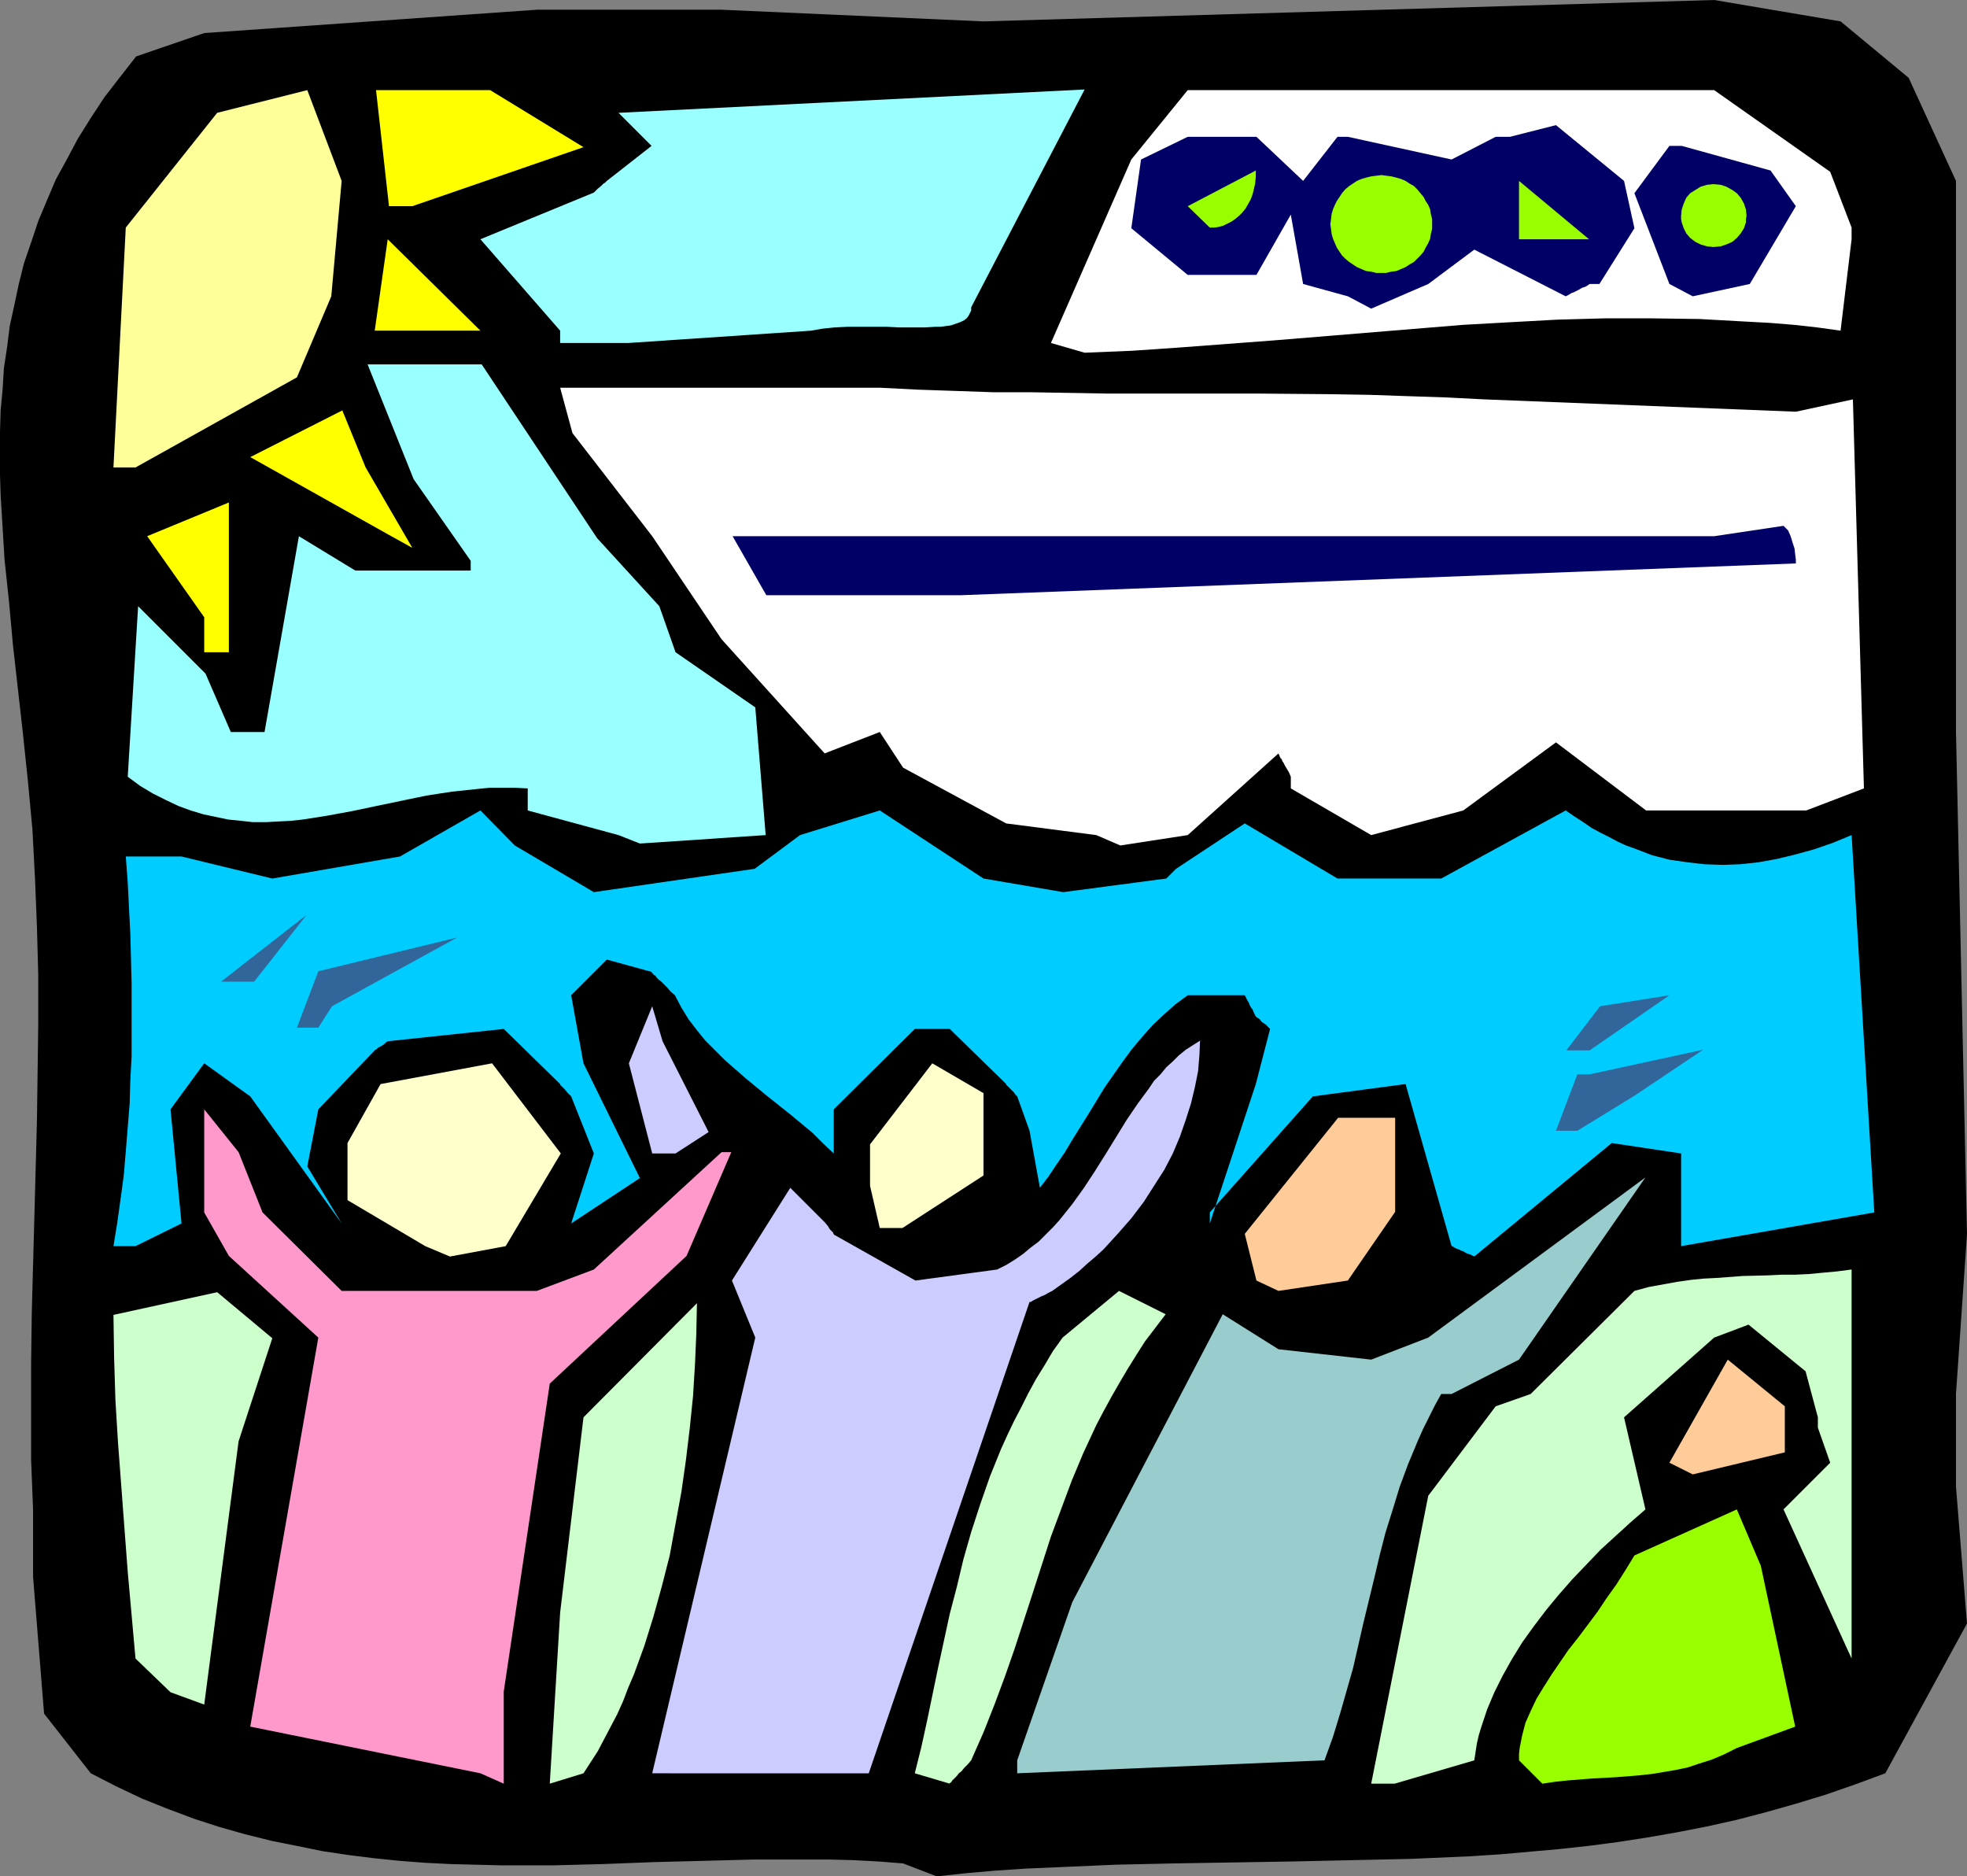 <?xml version="1.0" encoding="UTF-8" standalone="no"?>
<svg
   version="1.0"
   width="129.724mm"
   height="123.73mm"
   id="svg35"
   sodipodi:docname="Cruise - Bon Voyage.wmf"
   xmlns:inkscape="http://www.inkscape.org/namespaces/inkscape"
   xmlns:sodipodi="http://sodipodi.sourceforge.net/DTD/sodipodi-0.dtd"
   xmlns="http://www.w3.org/2000/svg"
   xmlns:svg="http://www.w3.org/2000/svg">
  <rect width="100%" height="100%" fill="#808080" stroke="none"/>
  <sodipodi:namedview
     id="namedview35"
     pagecolor="#ffffff"
     bordercolor="#000000"
     borderopacity="0.25"
     inkscape:showpageshadow="2"
     inkscape:pageopacity="0.0"
     inkscape:pagecheckerboard="0"
     inkscape:deskcolor="#d1d1d1"
     inkscape:document-units="mm" />
  <defs
     id="defs1">
    <pattern
       id="WMFhbasepattern"
       patternUnits="userSpaceOnUse"
       width="6"
       height="6"
       x="0"
       y="0" />
  </defs>
  <path
     style="fill:#000000;fill-opacity:1;fill-rule:evenodd;stroke:none"
     d="m 225.109,464.409 -6.141,-0.485 -6.141,-0.323 -6.141,-0.162 h -6.302 -12.443 l -12.443,0.323 -12.605,0.323 -12.605,0.485 -12.605,0.323 h -12.605 l -6.464,-0.162 -6.302,-0.162 -6.464,-0.323 -6.302,-0.485 -6.302,-0.646 -6.464,-0.808 -6.464,-0.97 -6.302,-1.293 -6.464,-1.293 -6.464,-1.616 -6.302,-1.777 -6.464,-2.101 -6.464,-2.424 -6.464,-2.585 -6.464,-3.07 -6.302,-3.232 L 10.989,427.081 8.242,392.986 V 376.181 L 7.757,363.9 V 351.619 339.5 L 7.918,327.381 8.565,303.304 9.211,279.227 9.373,267.108 9.534,255.15 V 243.031 L 9.211,231.073 8.726,218.954 8.08,206.673 6.949,194.554 6.302,188.414 5.656,182.273 3.232,160.782 2.262,150.117 1.131,139.452 0.485,128.787 0.162,123.454 0,118.284 v -5.332 -5.332 L 0.162,102.286 0.646,97.115 0.97,91.783 1.778,86.45 2.424,81.28 3.555,76.109 4.686,70.776 5.979,65.605 l 1.778,-5.171 1.778,-5.332 2.101,-5.009 2.262,-5.332 2.747,-5.009 2.747,-5.171 3.232,-5.171 3.394,-5.171 3.878,-5.009 4.04,-5.171 L 50.904,8.241 133.805,2.424 H 179.861 L 245.147,5.332 427.27,0 458.782,5.332 475.75,19.391 487.547,45.084 V 48.154 182.273 l 2.747,125.394 -2.747,39.751 v 23.107 l 2.747,34.095 -20.362,37.327 -7.434,2.747 -7.434,2.585 -7.434,2.262 -7.434,2.101 -7.434,1.939 -7.272,1.616 -7.434,1.454 -7.434,1.293 -7.272,1.131 -7.434,0.97 -7.434,0.808 -7.272,0.646 -7.272,0.646 -7.434,0.485 -14.706,0.646 -14.706,0.323 -14.706,0.323 -29.573,0.485 -14.706,0.323 -14.867,0.646 -7.434,0.323 -7.434,0.485 -7.434,0.646 -7.434,0.808 z"
     id="path1" />
  <path
     style="fill:#ff99cc;fill-opacity:1;fill-rule:evenodd;stroke:none"
     d="m 119.745,441.948 -57.368,-11.634 16.968,-96.954 -22.301,-20.36 -6.141,-10.826 v -25.693 l 8.565,10.665 5.979,15.028 19.715,19.552 h 14.544 20.038 14.059 l 14.221,-5.332 31.835,-29.248 h 2.424 l -11.15,25.854 -34.098,31.833 -11.474,76.755 v 22.946 z"
     id="path2" />
  <path
     style="fill:#ccffcc;fill-opacity:1;fill-rule:evenodd;stroke:none"
     d="m 137.037,444.533 2.586,-42.66 5.818,-48.638 28.28,-28.44 -0.162,7.595 -0.323,7.595 -0.485,7.918 -0.808,7.918 -0.97,8.079 -1.131,7.918 -1.454,7.918 -1.454,7.918 -1.939,7.595 -2.101,7.595 -2.262,7.272 -1.293,3.555 -1.293,3.555 -1.454,3.393 -1.293,3.393 -1.454,3.232 -1.616,3.07 -1.616,3.07 -1.616,3.07 -1.778,2.747 -1.778,2.747 z"
     id="path3" />
  <path
     style="fill:#ccffcc;fill-opacity:1;fill-rule:evenodd;stroke:none"
     d="m 228.017,441.948 1.616,-6.464 1.454,-6.625 2.747,-13.25 2.909,-13.412 1.778,-6.787 1.616,-6.787 1.939,-6.787 2.262,-6.948 2.424,-6.948 2.747,-6.787 1.616,-3.555 1.616,-3.393 1.778,-3.393 1.778,-3.555 1.939,-3.555 2.101,-3.393 2.101,-3.555 2.424,-3.393 14.059,-11.634 11.635,5.817 -2.586,3.393 -2.586,3.393 -2.262,3.555 -2.101,3.393 -2.101,3.555 -1.939,3.393 -1.939,3.555 -1.778,3.393 -3.232,6.948 -2.909,6.948 -2.586,6.948 -2.586,6.948 -4.525,14.058 -4.525,13.897 -2.424,6.948 -2.586,6.948 -2.747,6.948 -3.07,6.948 -0.808,0.97 -0.97,0.97 -0.646,0.808 -0.646,0.485 -0.485,0.646 -0.485,0.485 -0.323,0.323 -0.323,0.323 -0.323,0.485 -0.323,0.162 v 0.162 z"
     id="path4" />
  <path
     style="fill:#99cccc;fill-opacity:1;fill-rule:evenodd;stroke:none"
     d="m 253.55,438.716 13.736,-39.428 37.491,-71.746 13.898,8.726 23.109,2.585 14.221,-5.494 54.136,-39.913 -31.512,45.407 -16.806,8.564 h -2.586 l -1.616,2.909 -1.454,2.909 -1.454,2.909 -1.293,2.909 -2.424,5.817 -2.101,5.656 -1.778,5.817 -1.778,5.656 -1.454,5.656 -1.293,5.494 -2.747,11.311 -2.586,11.311 -1.616,5.656 -1.616,5.656 -1.778,5.817 -2.101,5.817 -76.598,3.232 z"
     id="path5" />
  <path
     style="fill:#ccffcc;fill-opacity:1;fill-rule:evenodd;stroke:none"
     d="m 341.784,444.533 14.221,-71.746 16.806,-22.299 8.726,-3.07 25.856,-25.693 3.555,-0.97 3.555,-0.646 3.555,-0.646 3.394,-0.485 3.232,-0.323 3.232,-0.162 6.464,-0.485 6.464,-0.162 3.232,-0.162 h 3.394 l 3.394,-0.162 3.394,-0.323 3.555,-0.323 3.717,-0.485 v 96.954 l -16.968,-37.166 11.635,-11.634 -3.07,-8.726 v -2.585 l -3.07,-11.473 -14.221,-11.634 -8.565,3.232 -22.462,19.876 5.333,22.946 -3.717,3.232 -3.717,3.393 -3.717,3.393 -3.555,3.717 -3.555,3.717 -3.394,3.878 -3.07,3.717 -3.07,4.04 -2.909,4.04 -2.586,4.201 -2.262,4.04 -2.101,4.201 -1.778,4.201 -1.454,4.363 -0.646,2.101 -0.485,2.101 -0.323,2.101 -0.323,2.101 -19.877,5.817 z"
     id="path6" />
  <path
     style="fill:#99ff00;fill-opacity:1;fill-rule:evenodd;stroke:none"
     d="m 378.628,438.716 v -1.616 l 0.162,-1.454 0.323,-1.616 0.323,-1.616 0.808,-3.07 1.293,-2.909 1.454,-3.07 1.778,-2.909 1.939,-3.07 2.101,-3.07 2.101,-3.07 2.424,-3.07 4.848,-6.464 2.262,-3.393 2.424,-3.393 2.262,-3.555 2.262,-3.717 25.533,-11.473 5.979,14.058 8.565,40.074 -14.544,5.332 -3.232,1.616 -3.07,1.293 -3.07,0.97 -2.909,0.97 -3.07,0.646 -2.909,0.485 -2.909,0.485 -2.909,0.323 -5.979,0.485 -5.979,0.323 -6.141,0.485 -3.07,0.323 -3.232,0.485 z"
     id="path7" />
  <path
     style="fill:#ccccff;fill-opacity:1;fill-rule:evenodd;stroke:none"
     d="m 162.569,441.948 25.694,-108.588 -5.818,-14.22 14.544,-23.107 8.565,8.564 0.808,0.97 0.485,0.808 0.485,0.485 0.323,0.323 v 0.162 l 0.162,0.162 v 0.162 l 20.362,11.473 20.362,-2.747 2.262,-1.131 2.101,-1.293 2.101,-1.454 1.939,-1.616 1.939,-1.454 1.778,-1.777 1.778,-1.777 1.616,-1.777 3.232,-4.04 2.909,-4.04 2.747,-4.201 2.747,-4.363 5.171,-8.403 2.747,-4.04 2.747,-3.717 1.293,-1.939 1.616,-1.616 1.454,-1.777 1.616,-1.454 1.454,-1.454 1.778,-1.454 1.778,-1.131 1.778,-1.131 -0.162,3.717 -0.323,3.878 -0.808,4.04 -0.97,4.04 -1.293,4.04 -1.454,4.201 -1.778,4.201 -2.101,4.04 -2.586,4.04 -2.586,4.04 -3.07,4.04 -3.394,3.878 -3.555,3.878 -1.939,1.777 -2.101,1.777 -1.939,1.777 -2.262,1.777 -2.262,1.616 -2.262,1.616 -0.97,0.485 -0.808,0.485 -0.808,0.323 -0.646,0.323 -0.97,0.485 -0.646,0.323 -0.485,0.323 h -0.162 -0.162 l -40.077,117.476 h -48.157 z"
     id="path8" />
  <path
     style="fill:#ccffcc;fill-opacity:1;fill-rule:evenodd;stroke:none"
     d="m 42.501,421.749 -8.726,-8.403 -1.939,-21.653 -0.808,-10.665 -0.808,-10.827 -0.808,-10.665 -0.646,-10.665 -0.323,-10.665 -0.162,-10.503 25.856,-5.656 13.736,11.473 -8.403,25.693 -8.565,65.605 z"
     id="path9" />
  <path
     style="fill:#ffcc99;fill-opacity:1;fill-rule:evenodd;stroke:none"
     d="m 416.12,364.546 14.544,-25.693 14.221,11.634 v 11.473 l -22.947,5.494 z"
     id="path10" />
  <path
     style="fill:#ffcc99;fill-opacity:1;fill-rule:evenodd;stroke:none"
     d="m 313.18,319.14 -2.909,-11.634 23.27,-28.925 h 14.221 v 23.43 l -11.797,17.128 -17.291,2.585 z"
     id="path11" />
  <path
     style="fill:#00ccff;fill-opacity:1;fill-rule:evenodd;stroke:none"
     d="m 28.28,310.575 0.97,-5.979 0.808,-5.817 0.808,-5.979 0.485,-5.817 0.485,-5.979 0.485,-5.979 0.162,-5.817 0.323,-5.979 v -6.14 -5.979 -6.14 l -0.162,-6.14 -0.162,-6.14 -0.323,-6.302 -0.323,-6.464 -0.485,-6.464 h 13.898 l 22.624,5.494 31.835,-5.494 20.038,-11.473 8.565,8.726 19.715,11.634 40.077,-5.817 11.312,-8.403 19.877,-6.14 25.856,16.967 19.877,3.393 25.694,-3.393 0.808,-0.808 0.646,-0.646 0.323,-0.323 0.323,-0.323 0.162,-0.162 0.162,-0.162 17.13,-11.311 23.109,13.735 h 25.856 l 31.027,-16.967 2.101,1.454 2.262,1.454 2.101,1.454 2.101,1.131 2.262,1.131 2.101,1.131 2.101,0.97 2.262,0.808 4.202,1.616 4.363,1.131 4.525,0.646 4.202,0.485 4.525,0.162 4.363,-0.162 4.525,-0.485 4.525,-0.808 4.686,-1.131 4.686,-1.293 4.686,-1.616 4.686,-1.939 5.656,94.045 -48.157,8.403 v -23.107 l -17.291,-2.585 -34.259,28.278 -0.97,-0.485 -0.97,-0.323 -0.808,-0.485 -0.485,-0.162 -0.646,-0.323 -0.485,-0.162 -0.646,-0.323 -0.485,-0.323 h -0.162 v 0 l -11.474,-40.397 -23.109,3.07 -25.694,28.925 v 2.747 l 11.474,-34.742 3.555,-13.735 -0.646,-0.646 -0.485,-0.485 -0.97,-0.646 -0.485,-0.646 -0.485,-0.323 -0.323,-0.162 v -0.162 h -0.162 l -0.485,-0.97 -0.323,-0.808 -0.485,-0.646 -0.323,-0.646 -0.162,-0.485 -0.323,-0.485 -0.323,-0.646 -0.162,-0.323 -0.162,-0.323 v 0 h -14.221 l -3.07,2.262 -2.909,2.585 -2.747,2.585 -2.586,2.909 -2.586,3.07 -2.262,3.07 -2.262,3.232 -2.262,3.232 -4.04,6.625 -4.04,6.464 -1.939,3.232 -2.101,3.07 -1.939,2.909 -2.101,2.747 -2.586,-14.22 -3.07,-8.564 -0.485,-0.485 -0.323,-0.485 -0.808,-0.808 -0.485,-0.485 -0.323,-0.323 -0.162,-0.162 -0.162,-0.162 v -0.162 l -14.059,-13.735 h -8.726 l -20.2,20.037 v 10.988 l -2.747,-2.585 -2.586,-2.585 -5.656,-4.686 -5.494,-4.363 -5.494,-4.524 -2.586,-2.262 -2.586,-2.262 -2.424,-2.424 -2.424,-2.424 -2.101,-2.585 -2.101,-2.747 -1.778,-2.909 -1.616,-3.07 -1.131,-0.97 -0.808,-0.97 -0.808,-0.808 -0.646,-0.646 -0.646,-0.485 -0.485,-0.485 -0.323,-0.485 -0.323,-0.162 -0.485,-0.485 -0.162,-0.323 v 0 l -11.15,-3.07 -8.888,8.887 3.07,16.967 14.059,28.601 -17.13,11.311 5.656,-17.452 -5.656,-14.22 -0.485,-0.485 -0.485,-0.485 -0.646,-0.808 -0.485,-0.485 -0.323,-0.323 -0.162,-0.162 -0.162,-0.162 v -0.162 l -14.059,-13.735 -28.926,3.07 -0.485,0.323 -0.485,0.485 -0.808,0.485 -0.646,0.323 -0.323,0.323 -0.162,0.162 h -0.162 l -0.162,0.162 -14.059,14.705 -2.747,14.22 8.565,14.22 -22.786,-31.672 -11.474,-8.241 -8.403,11.473 2.747,28.44 -11.474,5.656 z"
     id="path12" />
  <path
     style="fill:#ffffcc;fill-opacity:1;fill-rule:evenodd;stroke:none"
     d="M 106.009,310.575 86.618,299.102 v -14.22 l 8.242,-14.705 27.795,-5.171 17.13,22.461 -13.736,23.107 -13.898,2.585 z"
     id="path13" />
  <path
     style="fill:#ffffcc;fill-opacity:1;fill-rule:evenodd;stroke:none"
     d="m 219.291,306.051 -2.424,-10.503 V 285.206 l 15.514,-20.199 12.766,7.433 V 292.962 l -20.2,13.089 z"
     id="path14" />
  <path
     style="fill:#ccccff;fill-opacity:1;fill-rule:evenodd;stroke:none"
     d="m 162.569,287.468 -5.818,-22.461 5.818,-14.22 2.586,8.726 11.474,22.623 -8.242,5.332 z"
     id="path15" />
  <path
     style="fill:#326599;fill-opacity:1;fill-rule:evenodd;stroke:none"
     d="m 387.84,281.812 5.333,-14.058 h 3.07 l 28.28,-6.14 -17.13,11.473 -14.221,8.726 z"
     id="path16" />
  <path
     style="fill:#326599;fill-opacity:1;fill-rule:evenodd;stroke:none"
     d="m 390.425,261.775 8.403,-10.988 17.291,-2.747 -19.877,13.735 z"
     id="path17" />
  <path
     style="fill:#326599;fill-opacity:1;fill-rule:evenodd;stroke:none"
     d="m 74.013,256.12 5.333,-14.058 34.582,-8.403 -31.189,17.128 -3.394,5.332 z"
     id="path18" />
  <path
     style="fill:#326599;fill-opacity:1;fill-rule:evenodd;stroke:none"
     d="M 55.106,244.647 76.437,228.003 63.347,244.647 Z"
     id="path19" />
  <path
     style="fill:#99ffff;fill-opacity:1;fill-rule:evenodd;stroke:none"
     d="m 154.166,208.127 -22.624,-6.14 v -5.494 l -3.232,-0.162 h -3.232 -3.07 l -3.232,0.323 -3.07,0.323 -3.07,0.323 -6.302,0.97 -12.443,2.585 -6.141,1.293 -6.141,1.131 -6.141,0.97 -3.07,0.323 -3.07,0.162 -3.07,0.162 h -3.232 l -2.909,-0.323 -3.232,-0.323 -3.07,-0.646 -3.07,-0.646 -3.232,-0.97 -3.07,-1.131 -3.07,-1.454 -3.232,-1.616 -3.232,-1.939 -3.07,-2.262 2.586,-42.498 16.806,16.805 6.302,14.543 h 8.403 l 8.565,-48.8 14.059,8.564 h 28.765 v -2.424 L 103.101,119.415 91.627,90.813 h 28.442 l 28.765,43.306 15.514,16.967 4.04,11.473 19.877,13.735 2.586,31.833 -31.35,2.101 z"
     id="path20" />
  <path
     style="fill:#ffffff;fill-opacity:1;fill-rule:evenodd;stroke:none"
     d="m 273.265,208.127 -22.462,-2.909 -25.694,-13.897 -5.818,-8.887 -13.736,5.332 -25.694,-28.44 -17.291,-25.693 -19.877,-25.693 -3.07,-11.311 h 79.669 l 9.534,0.485 9.534,0.323 9.373,0.323 h 9.373 l 18.746,0.323 h 18.746 18.584 l 18.746,0.162 9.534,0.162 9.373,0.323 9.696,0.323 9.534,0.485 77.568,3.07 14.221,-3.07 2.747,96.954 -14.382,5.494 h -39.915 l -22.462,-16.967 -23.109,16.967 -22.947,6.14 -20.038,-11.634 v -2.909 l -0.485,-1.131 -0.485,-0.808 -0.485,-0.808 -0.323,-0.646 -0.323,-0.485 -0.162,-0.485 -0.323,-0.323 -0.162,-0.323 -0.162,-0.485 -0.162,-0.162 v -0.162 l -22.624,20.36 -16.806,2.585 z"
     id="path21" />
  <path
     style="fill:#ffff00;fill-opacity:1;fill-rule:evenodd;stroke:none"
     d="m 50.904,162.559 v -8.726 l -14.221,-20.199 20.362,-8.403 v 2.909 34.419 z"
     id="path22" />
  <path
     style="fill:#000066;fill-opacity:1;fill-rule:evenodd;stroke:none"
     d="m 233.512,148.339 h -42.501 l -8.403,-14.705 h 244.662 l 17.291,-2.585 0.646,0.646 0.485,0.485 0.646,1.454 0.485,1.616 0.485,1.454 0.162,1.454 0.162,1.293 v 0.323 0.646 l -207.979,7.918 z"
     id="path23" />
  <path
     style="fill:#ffff00;fill-opacity:1;fill-rule:evenodd;stroke:none"
     d="m 96.96,133.311 -34.582,-19.391 22.947,-11.634 5.818,14.22 11.635,20.037 z"
     id="path24" />
  <path
     style="fill:#ffff99;fill-opacity:1;fill-rule:evenodd;stroke:none"
     d="m 28.28,116.506 3.07,-59.788 22.786,-28.601 22.462,-5.656 8.565,22.623 -2.586,28.763 -8.565,20.199 -40.238,22.461 z"
     id="path25" />
  <path
     style="fill:#99ffff;fill-opacity:1;fill-rule:evenodd;stroke:none"
     d="m 139.622,82.411 -19.877,-22.784 28.28,-11.634 0.485,-0.485 0.485,-0.485 0.808,-0.646 0.646,-0.646 0.323,-0.162 0.323,-0.323 v 0 l 0.162,-0.162 11.15,-8.726 -8.242,-8.241 116.19,-5.817 -28.28,54.294 v 0.808 l -0.323,0.646 -0.323,0.646 -0.485,0.646 -0.646,0.485 -0.646,0.323 -0.808,0.323 -0.97,0.323 -0.97,0.323 -1.293,0.162 -1.131,0.162 h -1.293 l -2.747,0.162 h -2.909 -3.232 l -3.232,-0.162 h -6.626 -3.232 l -3.232,0.162 -3.07,0.323 -2.747,0.485 -45.571,3.07 h -16.968 z"
     id="path26" />
  <path
     style="fill:#ffffff;fill-opacity:1;fill-rule:evenodd;stroke:none"
     d="m 261.953,85.481 20.038,-45.73 14.059,-17.29 h 34.098 17.453 79.669 l 28.926,20.36 5.333,13.897 v 2.909 l -2.747,22.784 -5.818,-0.808 -5.818,-0.646 -5.979,-0.485 -5.979,-0.323 -11.635,-0.646 -11.797,-0.162 h -11.797 l -11.797,0.323 -11.797,0.646 -11.635,0.646 -23.594,1.939 -23.594,1.939 -23.594,1.777 -11.797,0.808 -11.797,0.485 z"
     id="path27" />
  <path
     style="fill:#ffff00;fill-opacity:1;fill-rule:evenodd;stroke:none"
     d="M 93.405,82.411 96.637,59.627 119.745,82.411 H 99.707 Z"
     id="path28" />
  <path
     style="fill:#000066;fill-opacity:1;fill-rule:evenodd;stroke:none"
     d="m 335.966,73.846 -11.15,-3.07 -3.07,-17.29 -8.565,15.028 h -17.13 l -14.059,-11.634 2.424,-17.129 11.635,-5.656 h 17.13 l 11.635,10.988 8.565,-10.988 h 2.586 l 25.856,5.656 10.989,-5.656 h 3.555 l 11.474,-2.909 16.968,13.897 2.586,11.796 -8.726,13.897 h -2.424 l -0.97,0.646 -0.97,0.323 -0.808,0.485 -0.646,0.323 -0.646,0.323 -0.485,0.162 -0.808,0.485 -0.323,0.162 -0.323,0.162 v 0 l -22.786,-11.634 -11.474,8.564 -14.221,6.14 z"
     id="path29" />
  <path
     style="fill:#000066;fill-opacity:1;fill-rule:evenodd;stroke:none"
     d="m 416.12,70.776 -8.726,-22.623 8.726,-11.796 h 3.07 l 22.139,6.14 6.302,8.887 -11.474,19.391 -14.221,3.07 z"
     id="path30" />
  <path
     style="fill:#99ff00;fill-opacity:1;fill-rule:evenodd;stroke:none"
     d="M 378.628,59.627 V 45.084 l 17.453,14.543 h -11.635 z"
     id="path31" />
  <path
     style="fill:#99ff00;fill-opacity:1;fill-rule:evenodd;stroke:none"
     d="m 296.051,51.386 16.968,-8.887 v 1.616 l -0.162,1.616 -0.323,1.454 -0.323,1.293 -0.485,1.293 -0.646,1.131 -0.646,1.131 -0.808,0.97 -0.808,0.808 -0.97,0.808 -0.97,0.646 -0.97,0.485 -0.97,0.485 -1.131,0.323 -1.131,0.162 h -1.131 v 0 z"
     id="path32" />
  <path
     style="fill:#ffff00;fill-opacity:1;fill-rule:evenodd;stroke:none"
     d="M 96.96,51.386 93.728,22.461 h 28.442 l 23.27,14.22 -42.662,14.705 z"
     id="path33" />
  <path
     style="fill:#99ff00;fill-opacity:1;fill-rule:evenodd;stroke:none"
     d="m 344.369,43.629 1.131,0.162 1.293,0.162 1.293,0.323 1.131,0.323 1.131,0.485 0.97,0.646 1.131,0.646 0.808,0.808 0.808,0.97 0.808,0.97 0.485,0.97 0.646,0.97 0.485,1.131 0.162,1.131 0.323,1.293 v 1.293 1.131 l -0.323,1.293 -0.162,1.131 -0.485,1.131 -0.646,1.131 -0.485,0.97 -0.808,0.97 -0.808,0.808 -0.808,0.808 -1.131,0.646 -0.97,0.646 -1.131,0.485 -1.131,0.485 -1.293,0.162 -1.293,0.323 h -1.131 -1.293 l -1.293,-0.323 -1.293,-0.162 -1.131,-0.485 -1.131,-0.485 -0.97,-0.646 -0.97,-0.646 -0.97,-0.808 -0.808,-0.808 -0.646,-0.97 -0.646,-0.97 -0.485,-1.131 -0.485,-1.131 -0.323,-1.131 -0.162,-1.293 -0.162,-1.131 0.162,-1.293 0.162,-1.293 0.323,-1.131 0.485,-1.131 0.485,-0.97 0.646,-0.97 0.646,-0.97 0.808,-0.97 0.97,-0.808 0.97,-0.646 0.97,-0.646 1.131,-0.485 1.131,-0.323 1.293,-0.323 1.293,-0.162 z"
     id="path34" />
  <path
     style="fill:#99ff00;fill-opacity:1;fill-rule:evenodd;stroke:none"
     d="m 427.108,45.891 1.778,0.162 1.454,0.485 1.454,0.808 1.131,0.808 0.97,1.131 0.808,1.454 0.485,1.454 0.162,1.616 -0.162,0.808 v 0.808 l -0.485,1.454 -0.808,1.293 -0.97,1.131 -1.131,0.97 -1.454,0.646 -1.454,0.485 -1.778,0.162 -1.616,-0.162 -1.616,-0.485 -1.293,-0.646 -1.293,-0.97 -0.97,-1.131 -0.646,-1.293 -0.485,-1.454 -0.162,-0.808 v -0.808 l 0.162,-1.616 0.485,-1.454 0.646,-1.454 0.97,-1.131 1.293,-0.808 1.293,-0.808 1.616,-0.485 z"
     id="path35" />
</svg>
